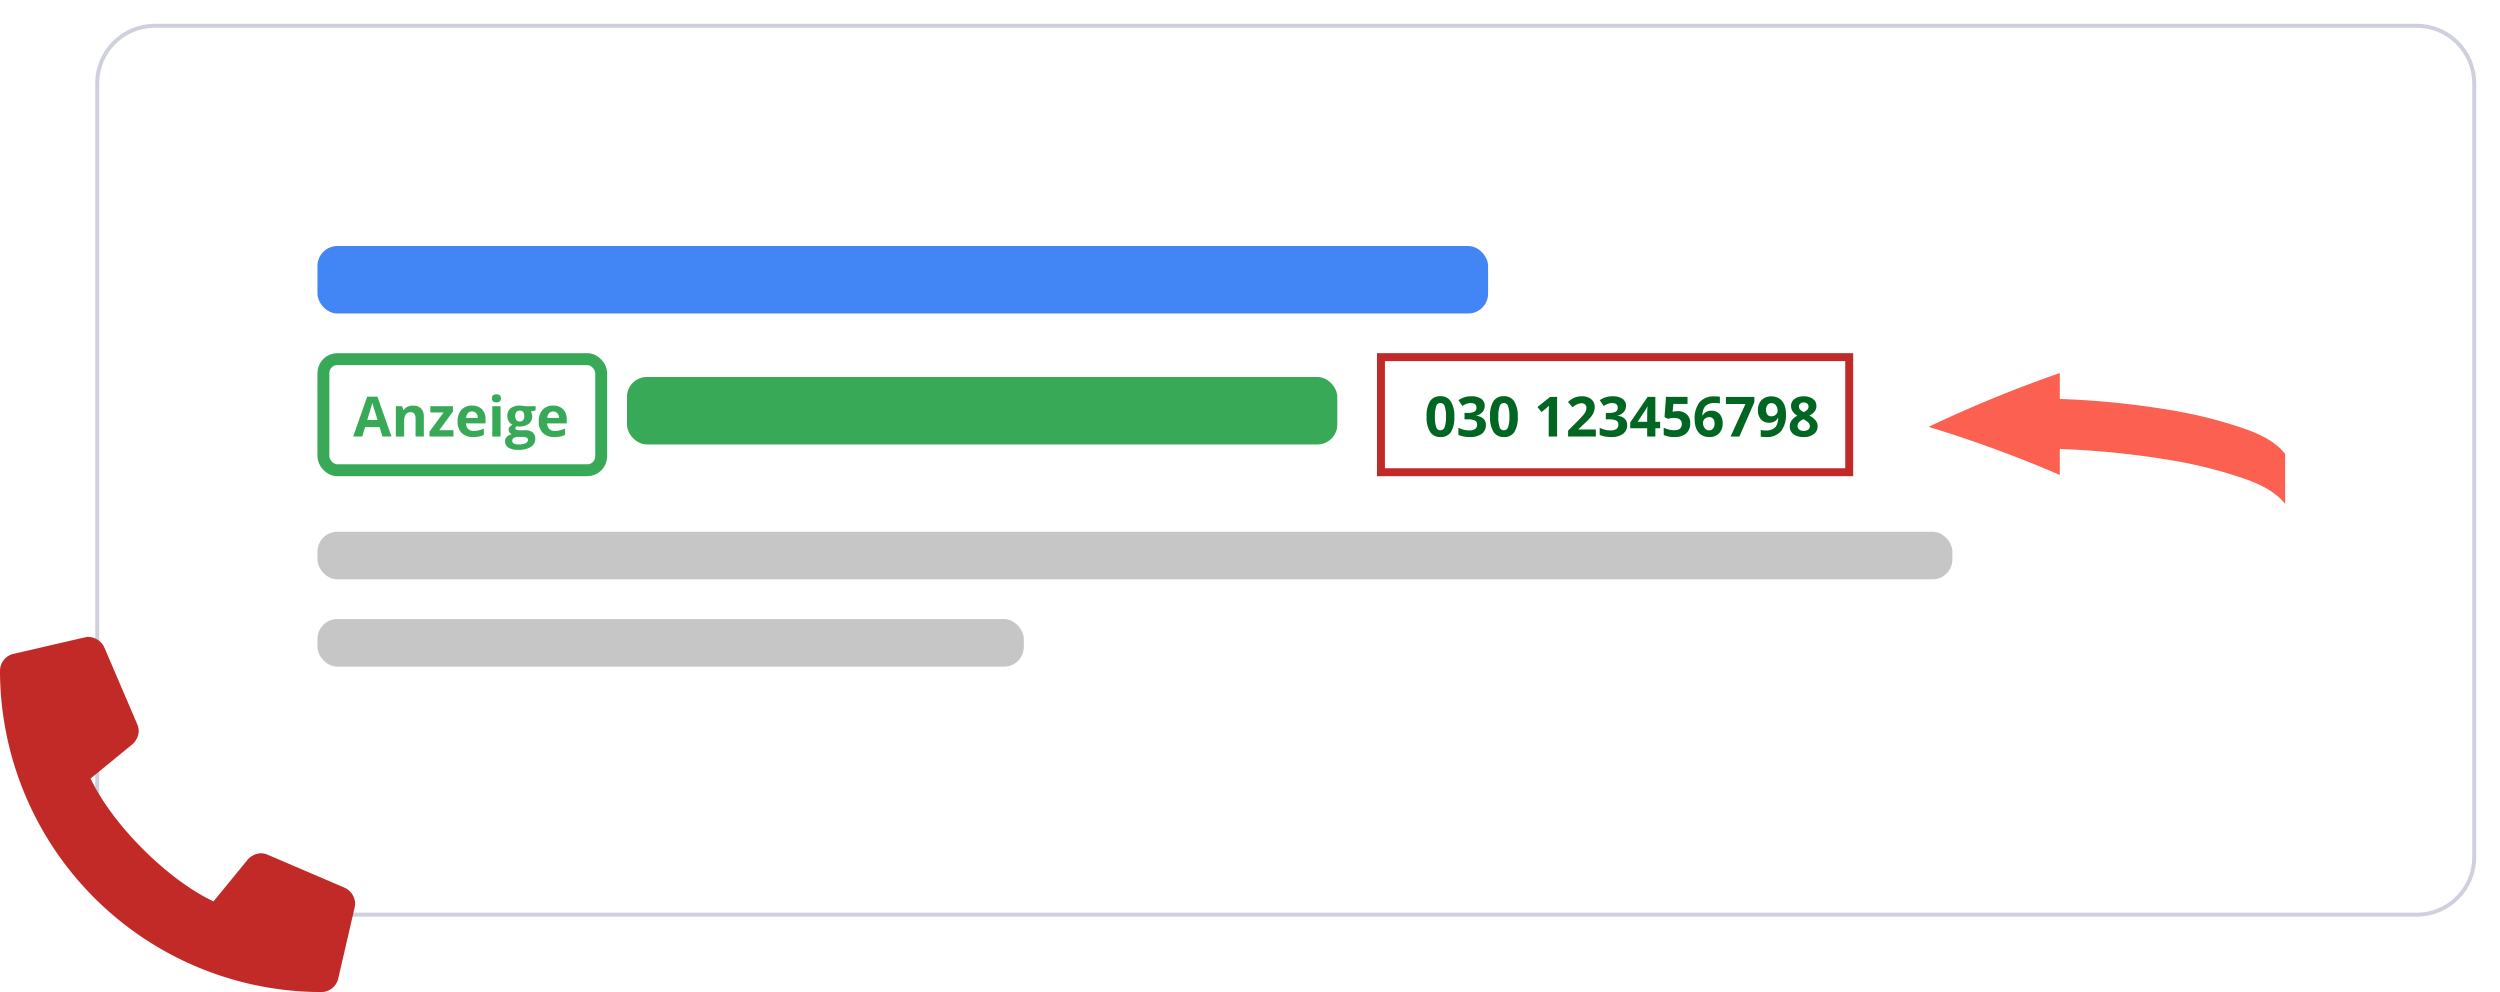 <svg height="250" viewBox="0 0 630 250" width="630" xmlns="http://www.w3.org/2000/svg" xmlns:xlink="http://www.w3.org/1999/xlink"><filter id="a" filterUnits="userSpaceOnUse" height="237" width="612" x="18" y="0"><feOffset dy="2"/><feGaussianBlur result="b" stdDeviation="2"/><feFlood flood-color="#cfd0de" flood-opacity=".161"/><feComposite in2="b" operator="in"/><feComposite in="SourceGraphic"/></filter><g filter="url(#a)"><g fill="#fff" transform="translate(24 4)"><path d="m585 224.5h-570c-3.873 0-7.514-1.508-10.253-4.247-2.739-2.739-4.247-6.38-4.247-10.253v-195c0-3.873 1.508-7.514 4.247-10.253 2.739-2.739 6.38-4.247 10.253-4.247h378.007 191.993c3.873 0 7.514 1.508 10.253 4.247 2.739 2.739 4.247 6.38 4.247 10.253v195c0 3.873-1.508 7.514-4.247 10.253-2.739 2.739-6.38 4.247-10.253 4.247z"/><path d="m15 1c-3.74 0-7.255 1.456-9.9 4.1-2.644 2.644-4.1 6.16-4.1 9.9v195c0 3.74 1.456 7.255 4.1 9.899 2.644 2.644 6.16 4.101 9.9 4.101h570c3.74 0 7.255-1.456 9.9-4.101 2.644-2.644 4.1-6.16 4.1-9.899v-195c0-3.74-1.456-7.255-4.1-9.9-2.644-2.644-6.16-4.1-9.9-4.1h-191.993zm0-1h378.007 191.993c8.284 0 15 6.716 15 15v195c0 8.284-6.716 15-15 15h-570c-8.284 0-15-6.716-15-15v-195c0-8.284 6.716-15 15-15z" fill="#cfd0de"/></g></g><path d="m230.309 36.656a329.912 329.912 0 0 1 33.066-13.564v6.536a214.418 214.418 0 0 1 28.395 2.891 114.465 114.465 0 0 1 14.2 3.33c4.846 1.508 10.76 3.3 14.2 7.632v12.611c-3.438-4.335-9.352-6.124-14.2-7.633a114.566 114.566 0 0 0 -14.2-3.33 214.418 214.418 0 0 0 -28.395-2.891v6.536a315.038 315.038 0 0 0 -33.066-12.118z" fill="#fb6051" transform="translate(255.691 70.908)"/><g transform="translate(-127 -2679)"><path d="m7.492-5a6.966 6.966 0 0 1 -.858 3.876 2.977 2.977 0 0 1 -2.642 1.261 2.943 2.943 0 0 1 -2.608-1.3 6.867 6.867 0 0 1 -.878-3.837 7.033 7.033 0 0 1 .854-3.9 2.964 2.964 0 0 1 2.632-1.254 2.95 2.95 0 0 1 2.615 1.315 6.881 6.881 0 0 1 .885 3.839zm-4.892 0a7.776 7.776 0 0 0 .318 2.635 1.1 1.1 0 0 0 1.07.8 1.112 1.112 0 0 0 1.066-.807 7.56 7.56 0 0 0 .333-2.628 7.538 7.538 0 0 0 -.332-2.642 1.114 1.114 0 0 0 -1.063-.8 1.1 1.1 0 0 0 -1.066.8 7.762 7.762 0 0 0 -.326 2.642zm12.548-2.759a2.352 2.352 0 0 1 -.567 1.593 2.941 2.941 0 0 1 -1.593.9v.041a3.183 3.183 0 0 1 1.832.735 2.059 2.059 0 0 1 .622 1.576 2.67 2.67 0 0 1 -1.042 2.247 4.821 4.821 0 0 1 -2.987.8 7.254 7.254 0 0 1 -2.889-.533v-1.8a6.52 6.52 0 0 0 1.276.477 5.379 5.379 0 0 0 1.381.185 2.685 2.685 0 0 0 1.545-.355 1.3 1.3 0 0 0 .5-1.142 1.031 1.031 0 0 0 -.574-1 4.248 4.248 0 0 0 -1.832-.294h-.759v-1.62h.772a3.592 3.592 0 0 0 1.7-.3 1.1 1.1 0 0 0 .537-1.042q0-1.135-1.422-1.135a3.254 3.254 0 0 0 -1 .164 4.892 4.892 0 0 0 -1.132.562l-.978-1.453a5.432 5.432 0 0 1 3.261-.984 4.21 4.21 0 0 1 2.451.629 2.017 2.017 0 0 1 .898 1.749zm8.327 2.759a6.966 6.966 0 0 1 -.858 3.876 2.977 2.977 0 0 1 -2.642 1.261 2.943 2.943 0 0 1 -2.608-1.3 6.867 6.867 0 0 1 -.879-3.837 7.033 7.033 0 0 1 .854-3.9 2.964 2.964 0 0 1 2.632-1.254 2.95 2.95 0 0 1 2.615 1.313 6.881 6.881 0 0 1 .886 3.841zm-4.888 0a7.776 7.776 0 0 0 .313 2.638 1.1 1.1 0 0 0 1.07.8 1.112 1.112 0 0 0 1.066-.807 7.56 7.56 0 0 0 .333-2.631 7.538 7.538 0 0 0 -.332-2.642 1.114 1.114 0 0 0 -1.063-.8 1.1 1.1 0 0 0 -1.066.8 7.762 7.762 0 0 0 -.321 2.642zm14.807 5h-2.113v-5.783l.021-.95.034-1.039q-.526.526-.731.69l-1.148.923-1.019-1.272 3.22-2.563h1.736zm9.755 0h-6.987v-1.47l2.509-2.536q1.114-1.142 1.456-1.583a3.48 3.48 0 0 0 .492-.817 2.08 2.08 0 0 0 .15-.779 1.136 1.136 0 0 0 -.332-.9 1.286 1.286 0 0 0 -.885-.294 2.546 2.546 0 0 0 -1.128.267 5.821 5.821 0 0 0 -1.142.759l-1.148-1.36a7.492 7.492 0 0 1 1.224-.887 4.492 4.492 0 0 1 1.06-.4 5.429 5.429 0 0 1 1.285-.14 3.805 3.805 0 0 1 1.654.342 2.639 2.639 0 0 1 1.114.957 2.542 2.542 0 0 1 .4 1.408 3.447 3.447 0 0 1 -.243 1.3 4.974 4.974 0 0 1 -.752 1.241 18.383 18.383 0 0 1 -1.794 1.812l-1.285 1.21v.1h4.354zm7.6-7.759a2.352 2.352 0 0 1 -.567 1.593 2.941 2.941 0 0 1 -1.593.9v.041a3.183 3.183 0 0 1 1.832.735 2.059 2.059 0 0 1 .622 1.576 2.67 2.67 0 0 1 -1.043 2.247 4.821 4.821 0 0 1 -2.987.8 7.254 7.254 0 0 1 -2.887-.533v-1.8a6.52 6.52 0 0 0 1.278.479 5.379 5.379 0 0 0 1.381.185 2.685 2.685 0 0 0 1.545-.355 1.3 1.3 0 0 0 .5-1.142 1.031 1.031 0 0 0 -.574-1 4.248 4.248 0 0 0 -1.832-.294h-.759v-1.62h.772a3.592 3.592 0 0 0 1.7-.3 1.1 1.1 0 0 0 .537-1.042q0-1.135-1.422-1.135a3.254 3.254 0 0 0 -1 .164 4.892 4.892 0 0 0 -1.131.567l-.981-1.46a5.432 5.432 0 0 1 3.261-.984 4.21 4.21 0 0 1 2.451.629 2.017 2.017 0 0 1 .898 1.749zm8.606 5.688h-1.2v2.071h-2.066v-2.071h-4.266v-1.47l4.382-6.453h1.948v6.282h1.2zm-3.266-1.641v-1.7q0-.424.034-1.23t.055-.937h-.055a7.623 7.623 0 0 1 -.608 1.094l-1.832 2.773zm7.684-2.673a3.215 3.215 0 0 1 2.307.813 2.924 2.924 0 0 1 .858 2.229 3.24 3.24 0 0 1 -1.033 2.577 4.351 4.351 0 0 1 -2.953.9 5.784 5.784 0 0 1 -2.693-.534v-1.829a5.591 5.591 0 0 0 1.258.468 5.565 5.565 0 0 0 1.36.181q1.935 0 1.935-1.586 0-1.511-2-1.511a4.973 4.973 0 0 0 -.8.072 5.852 5.852 0 0 0 -.711.154l-.844-.449.376-5.093h5.421v1.793h-3.568l-.186 1.959.239-.048a4.705 4.705 0 0 1 1.033-.096zm4.286 2.14a6.612 6.612 0 0 1 1.254-4.416 4.7 4.7 0 0 1 3.756-1.449 6.816 6.816 0 0 1 1.34.1v1.688a5.475 5.475 0 0 0 -1.2-.137 4.131 4.131 0 0 0 -1.774.328 2.206 2.206 0 0 0 -1.029.971 4.458 4.458 0 0 0 -.406 1.828h.089a2.32 2.32 0 0 1 2.167-1.162 2.683 2.683 0 0 1 2.1.841 3.343 3.343 0 0 1 .759 2.324 3.489 3.489 0 0 1 -.9 2.533 3.318 3.318 0 0 1 -2.5.933 3.579 3.579 0 0 1 -1.931-.513 3.33 3.33 0 0 1 -1.271-1.5 5.7 5.7 0 0 1 -.454-2.369zm3.609 2.693a1.251 1.251 0 0 0 1.039-.455 2.034 2.034 0 0 0 .362-1.3 1.787 1.787 0 0 0 -.338-1.152 1.233 1.233 0 0 0 -1.022-.42 1.566 1.566 0 0 0 -1.1.417 1.281 1.281 0 0 0 -.455.971 2.2 2.2 0 0 0 .427 1.374 1.309 1.309 0 0 0 1.087.565zm5.441 1.552 3.753-8.2h-4.928v-1.78h7.166v1.326l-3.776 8.654zm13.946-5.729a6.654 6.654 0 0 1 -1.244 4.409 4.682 4.682 0 0 1 -3.767 1.457 7.073 7.073 0 0 1 -1.344-.096v-1.7a4.943 4.943 0 0 0 1.2.144 4.225 4.225 0 0 0 1.743-.311 2.2 2.2 0 0 0 1.046-.974 4.306 4.306 0 0 0 .417-1.835h-.082a2.336 2.336 0 0 1 -.916.9 2.892 2.892 0 0 1 -1.3.26 2.625 2.625 0 0 1 -2.058-.837 3.36 3.36 0 0 1 -.75-2.326 3.476 3.476 0 0 1 .913-2.54 3.316 3.316 0 0 1 2.487-.932 3.578 3.578 0 0 1 1.938.52 3.335 3.335 0 0 1 1.272 1.507 5.707 5.707 0 0 1 .445 2.354zm-3.617-2.686a1.252 1.252 0 0 0 -1.025.451 2 2 0 0 0 -.369 1.3 1.8 1.8 0 0 0 .335 1.148 1.219 1.219 0 0 0 1.019.424 1.571 1.571 0 0 0 1.1-.42 1.28 1.28 0 0 0 .458-.967 2.2 2.2 0 0 0 -.427-1.374 1.315 1.315 0 0 0 -1.091-.562zm8.107-1.709a3.785 3.785 0 0 1 2.314.653 2.08 2.08 0 0 1 .878 1.76 2.3 2.3 0 0 1 -.424 1.364 3.611 3.611 0 0 1 -1.367 1.07 4.845 4.845 0 0 1 1.61 1.254 2.337 2.337 0 0 1 .489 1.432 2.383 2.383 0 0 1 -.964 1.979 4.021 4.021 0 0 1 -2.536.749 4.232 4.232 0 0 1 -2.577-.7 2.318 2.318 0 0 1 -.937-1.976 2.619 2.619 0 0 1 .455-1.518 3.776 3.776 0 0 1 1.459-1.169 3.745 3.745 0 0 1 -1.23-1.155 2.534 2.534 0 0 1 -.376-1.347 2.067 2.067 0 0 1 .889-1.736 3.777 3.777 0 0 1 2.318-.66zm-1.558 7.465a1.107 1.107 0 0 0 .41.916 1.747 1.747 0 0 0 1.121.328 1.753 1.753 0 0 0 1.176-.338 1.124 1.124 0 0 0 .39-.892 1.221 1.221 0 0 0 -.384-.855 4.965 4.965 0 0 0 -1.254-.851q-1.459.666-1.459 1.692zm1.545-5.92a1.315 1.315 0 0 0 -.872.277.917.917 0 0 0 -.332.742 1.136 1.136 0 0 0 .263.735 2.893 2.893 0 0 0 .954.667 2.67 2.67 0 0 0 .937-.643 1.168 1.168 0 0 0 .267-.759.9.9 0 0 0 -.342-.745 1.357 1.357 0 0 0 -.875-.274z" fill="#006621" transform="translate(486 2789)"/><g fill="none" stroke="#c22a28" stroke-width="2"><path d="m474 2768h120v31h-120z" stroke="none"/><path d="m475 2769h118v29h-118z" fill="none"/></g></g><path d="m86.947 63.744-19.578-8.391a5 5 0 0 0 -1.645-.336 4.755 4.755 0 0 0 -3.25 1.542l-8.674 10.594c-11.616-5.479-25.492-19.353-30.97-30.974l10.593-8.671a4.741 4.741 0 0 0 1.544-3.247 4.984 4.984 0 0 0 -.338-1.648l-8.391-19.578a4.581 4.581 0 0 0 -3.871-2.535 5.076 5.076 0 0 0 -.936.105l-18.18 4.195a4.4 4.4 0 0 0 -3.251 4.089 81.1 81.1 0 0 0 81.11 81.111 4.4 4.4 0 0 0 4.09-3.251l4.2-18.18a5.11 5.11 0 0 0 .1-.931 4.6 4.6 0 0 0 -2.553-3.894z" fill="#c22a28" transform="translate(0 160)"/><g transform="translate(-973 -87)"><g fill="#fff" stroke="#38aa57" stroke-width="3"><rect height="31" rx="5" stroke="none" width="73" x="1053" y="176"/><rect fill="none" height="28" rx="3.5" width="70" x="1054.5" y="177.5"/></g><path d="m7.376 0-.725-2.379h-3.643l-.725 2.379h-2.283l3.527-10.035h2.591l3.541 10.035zm-1.23-4.156q-1-3.233-1.131-3.657t-.181-.67q-.226.875-1.292 4.327zm11.662 4.156h-2.085v-4.464a2.144 2.144 0 0 0 -.294-1.236 1.069 1.069 0 0 0 -.937-.414 1.408 1.408 0 0 0 -1.265.584 3.625 3.625 0 0 0 -.39 1.938v3.592h-2.084v-7.643h1.593l.28.978h.116a2.2 2.2 0 0 1 .958-.835 3.271 3.271 0 0 1 1.391-.284 2.673 2.673 0 0 1 2.023.721 2.894 2.894 0 0 1 .69 2.082zm7.465 0h-6.037v-1.23l3.541-4.82h-3.329v-1.593h5.7v1.354l-3.448 4.696h3.568zm4.676-6.3a1.322 1.322 0 0 0 -1.039.42 1.946 1.946 0 0 0 -.431 1.193h2.921a1.738 1.738 0 0 0 -.4-1.195 1.366 1.366 0 0 0 -1.052-.418zm.293 6.437a3.945 3.945 0 0 1 -2.885-1.019 3.857 3.857 0 0 1 -1.039-2.885 4.242 4.242 0 0 1 .96-2.97 3.42 3.42 0 0 1 2.656-1.049 3.366 3.366 0 0 1 2.522.923 3.491 3.491 0 0 1 .9 2.55v1.013h-4.925a2.007 2.007 0 0 0 .526 1.388 1.852 1.852 0 0 0 1.381.5 5.732 5.732 0 0 0 1.306-.144 6.533 6.533 0 0 0 1.285-.458v1.614a4.9 4.9 0 0 1 -1.169.4 7.37 7.37 0 0 1 -1.518.137zm4.724-9.755q0-1.019 1.135-1.019t1.135 1.019a.993.993 0 0 1 -.284.755 1.192 1.192 0 0 1 -.851.27q-1.135 0-1.135-1.025zm2.174 9.618h-2.085v-7.643h2.085zm8.839-7.643v1.06l-1.2.308a2.085 2.085 0 0 1 .328 1.148 2.319 2.319 0 0 1 -.858 1.917 3.716 3.716 0 0 1 -2.382.687l-.376-.021-.308-.034a.693.693 0 0 0 -.321.547q0 .451 1.148.451h1.3a2.963 2.963 0 0 1 1.917.54 1.93 1.93 0 0 1 .663 1.587 2.352 2.352 0 0 1 -1.118 2.078 5.821 5.821 0 0 1 -3.209.738 4.443 4.443 0 0 1 -2.444-.557 1.769 1.769 0 0 1 -.844-1.562 1.635 1.635 0 0 1 .43-1.155 2.445 2.445 0 0 1 1.265-.663 1.4 1.4 0 0 1 -.561-.448 1.064 1.064 0 0 1 -.239-.66 1.069 1.069 0 0 1 .253-.728 2.924 2.924 0 0 1 .731-.571 2.051 2.051 0 0 1 -.954-.834 2.538 2.538 0 0 1 -.352-1.354 2.387 2.387 0 0 1 .814-1.931 3.518 3.518 0 0 1 2.324-.684 5.949 5.949 0 0 1 .762.058q.441.058.564.085zm-5.9 8.723a.756.756 0 0 0 .414.677 2.276 2.276 0 0 0 1.158.243 4.1 4.1 0 0 0 1.757-.3.938.938 0 0 0 .636-.841.6.6 0 0 0 -.376-.599 3.079 3.079 0 0 0 -1.162-.16h-1.08a1.636 1.636 0 0 0 -.96.27.833.833 0 0 0 -.387.71zm.759-6.221a1.556 1.556 0 0 0 .284.984 1.03 1.03 0 0 0 .865.362 1.009 1.009 0 0 0 .861-.362 1.6 1.6 0 0 0 .273-.984q0-1.381-1.135-1.381t-1.148 1.381zm9.562-1.159a1.322 1.322 0 0 0 -1.039.42 1.946 1.946 0 0 0 -.431 1.193h2.926a1.738 1.738 0 0 0 -.4-1.193 1.366 1.366 0 0 0 -1.056-.42zm.3 6.437a3.945 3.945 0 0 1 -2.889-1.019 3.857 3.857 0 0 1 -1.039-2.885 4.242 4.242 0 0 1 .96-2.97 3.42 3.42 0 0 1 2.656-1.049 3.366 3.366 0 0 1 2.522.923 3.491 3.491 0 0 1 .9 2.55v1.013h-4.926a2.007 2.007 0 0 0 .526 1.388 1.852 1.852 0 0 0 1.381.5 5.732 5.732 0 0 0 1.309-.147 6.533 6.533 0 0 0 1.285-.458v1.617a4.9 4.9 0 0 1 -1.172.4 7.37 7.37 0 0 1 -1.513.137z" fill="#38aa57" transform="translate(1062 197)"/></g><rect fill="#c6c6c6" height="12" rx="5" width="412" x="80" y="134"/><rect fill="#c6c6c6" height="12" rx="5" width="178" x="80" y="156"/><rect fill="#4285f4" height="17" rx="5" width="295" x="80.001" y="62"/><rect fill="#38aa57" height="17" rx="5" width="179" x="158.001" y="95"/></svg>